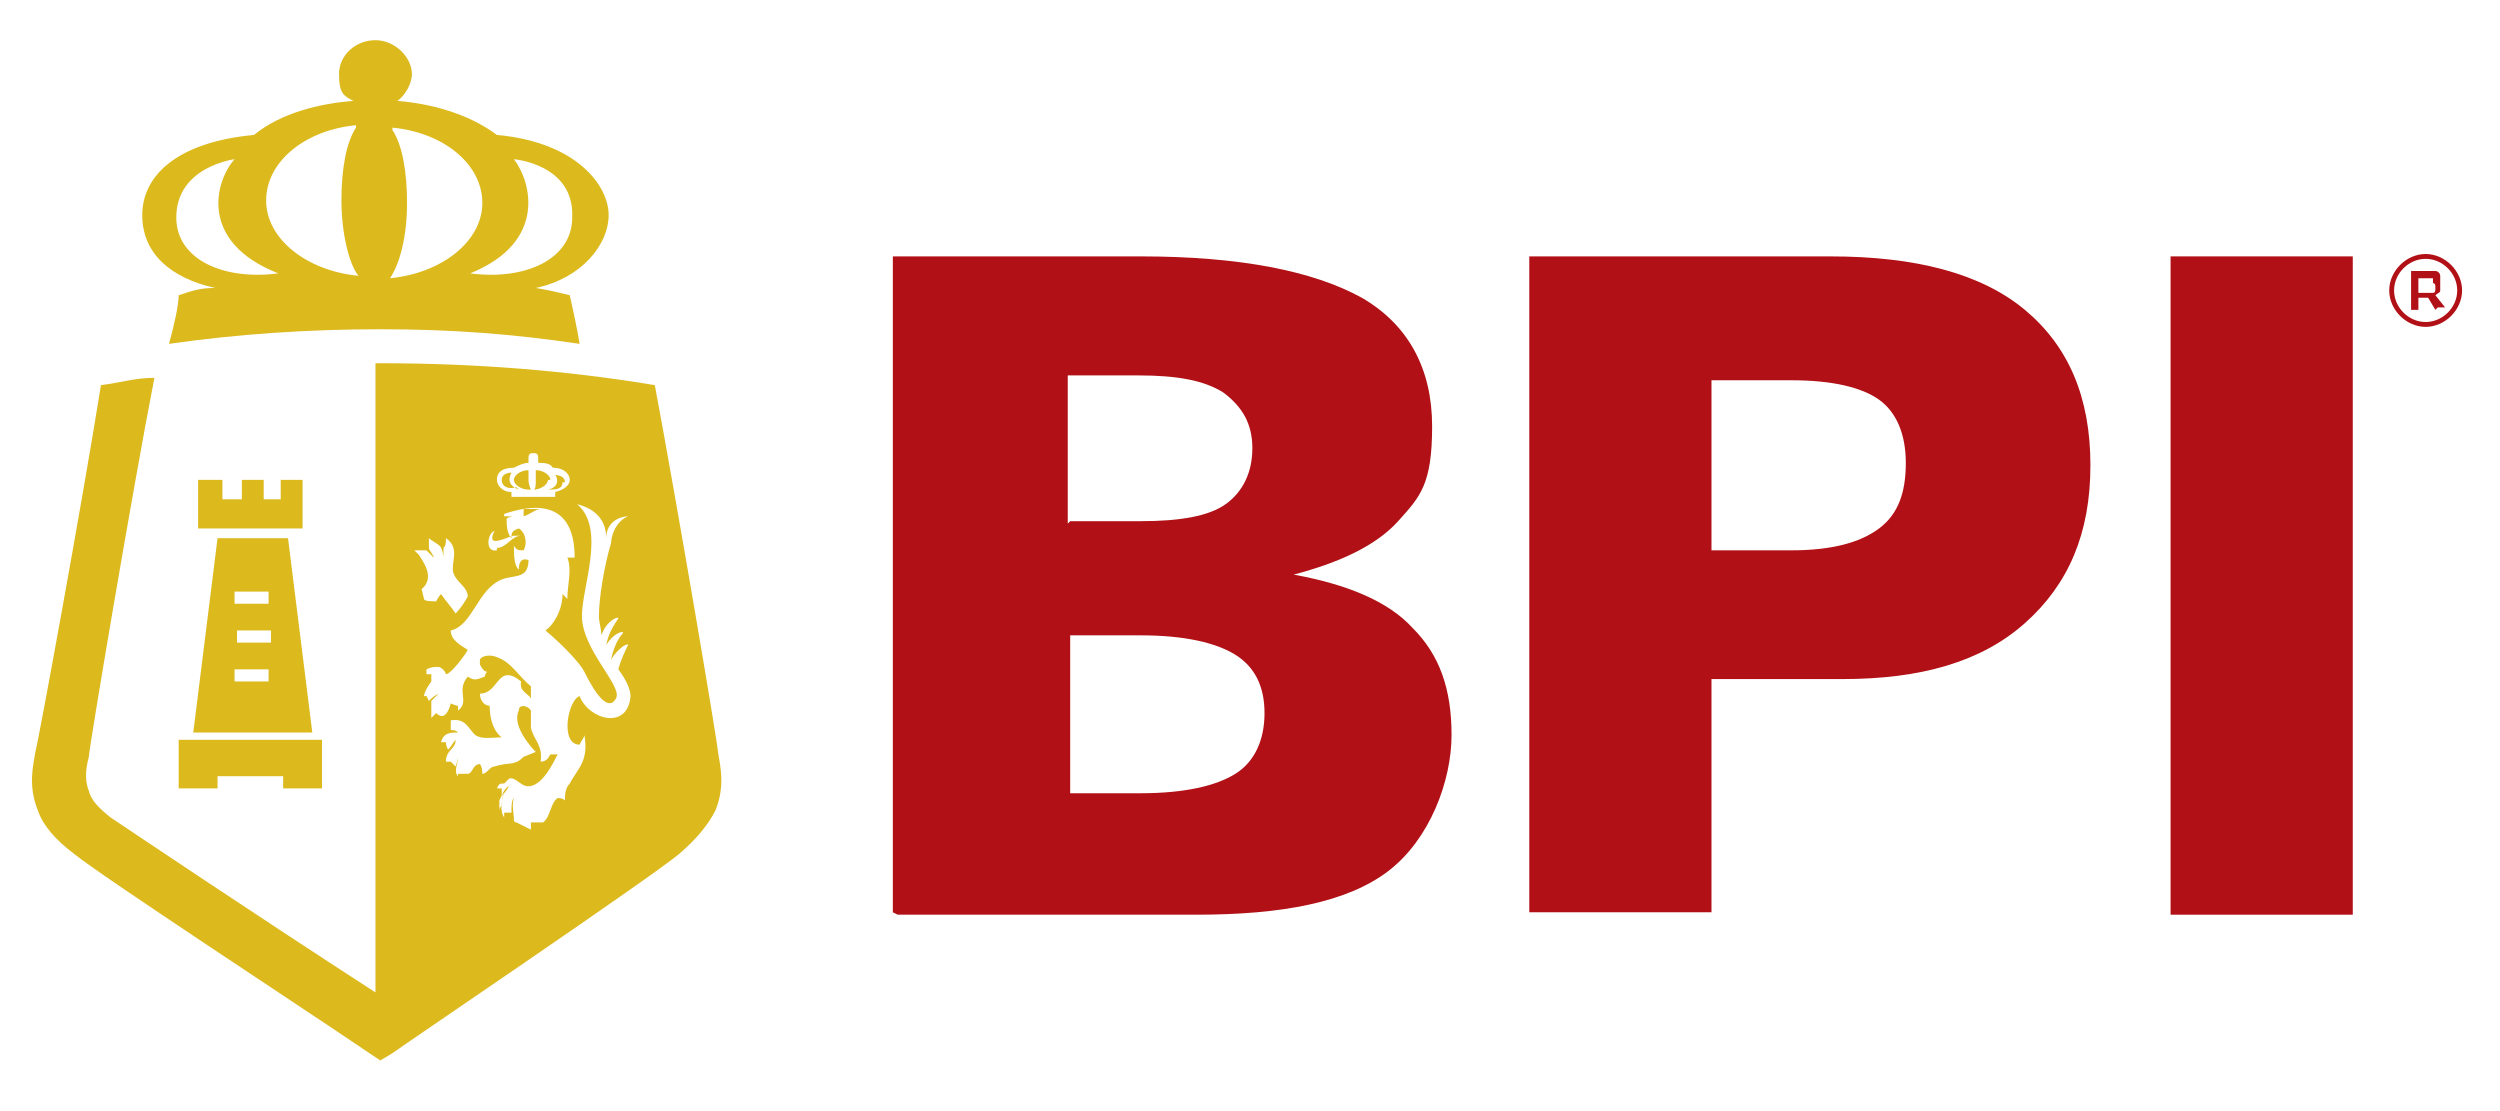 <svg width="108" height="48" viewBox="0 0 108 48" fill="none" xmlns="http://www.w3.org/2000/svg">
<g clip-path="url(#clip0_17817_98288)">
<path d="M38.571 39.41V11.076H49.275C53.578 11.076 56.726 11.706 58.825 12.86C60.819 14.014 61.868 15.903 61.868 18.422C61.868 20.941 61.343 21.465 60.399 22.515C59.454 23.564 57.88 24.299 55.886 24.823C58.195 25.243 59.979 25.978 61.028 27.132C62.183 28.286 62.707 29.755 62.707 31.749C62.707 33.743 61.763 36.262 59.979 37.626C58.195 38.99 55.362 39.515 51.689 39.515H38.781L38.571 39.41ZM46.232 22.515H49.275C50.954 22.515 52.213 22.305 52.948 21.78C53.683 21.255 54.102 20.416 54.102 19.366C54.102 18.317 53.683 17.582 52.843 16.953C52.004 16.428 50.849 16.218 49.17 16.218H46.127V22.619L46.232 22.515ZM46.232 34.268H49.275C51.164 34.268 52.528 33.953 53.368 33.428C54.207 32.904 54.627 31.959 54.627 30.805C54.627 29.651 54.207 28.811 53.368 28.286C52.528 27.762 51.164 27.447 49.275 27.447H46.232V34.268Z" fill="#B11116"/>
<path d="M66.065 39.41V11.076H79.078C82.751 11.076 85.584 11.811 87.473 13.385C89.362 14.959 90.306 17.163 90.306 20.101C90.306 23.039 89.362 25.243 87.473 26.922C85.584 28.601 82.961 29.336 79.603 29.336H73.936V39.41H66.065ZM73.936 23.774H77.399C79.078 23.774 80.337 23.459 81.177 22.829C82.016 22.2 82.331 21.255 82.331 19.996C82.331 18.737 81.911 17.792 81.177 17.268C80.442 16.743 79.183 16.428 77.399 16.428H73.936V23.879V23.774Z" fill="#B11116"/>
<path d="M93.769 39.41V11.076H101.64V39.515H93.769V39.41Z" fill="#B11116"/>
<path fill-rule="evenodd" clip-rule="evenodd" d="M1.633 35.002C1.843 35.632 2.368 36.261 3.207 36.891C4.361 37.836 13.176 43.607 15.8 45.391L16.429 45.811L16.954 45.496C17.374 45.181 28.078 37.941 29.337 36.891C30.072 36.261 30.596 35.632 30.911 35.002C31.331 33.953 31.121 33.113 31.016 32.484C31.016 32.169 29.232 21.675 28.288 16.638C24.51 16.008 20.522 15.693 16.534 15.693H16.22V42.873C10.868 39.41 5.726 35.947 4.781 35.317C4.256 34.897 3.942 34.582 3.837 34.163C3.627 33.638 3.732 33.113 3.837 32.694C3.837 32.379 5.726 21.15 6.67 16.323C5.831 16.323 5.201 16.533 4.361 16.638C3.522 21.885 1.633 32.169 1.528 32.484C1.423 33.113 1.213 33.953 1.633 35.002ZM8.664 20.73H9.608V21.57H10.448V20.73H11.392V21.57H12.127V20.73H13.071V22.829H8.559V20.73H8.664ZM9.398 23.249H12.442L13.491 31.644H8.349L9.398 23.249ZM7.719 31.959H13.911V34.058H12.232V33.533H9.398V34.058H7.719V31.959ZM10.238 27.761H11.707V27.237H10.238V27.761ZM11.602 25.558H10.133V26.082H11.602V25.558ZM10.133 29.44H11.602V28.916H10.133V29.44ZM9.294 12.44C8.664 12.44 8.349 12.545 7.719 12.755C7.719 13.175 7.51 14.119 7.3 14.854C10.238 14.434 13.281 14.224 16.429 14.224C19.578 14.224 22.201 14.434 25.035 14.854C24.93 14.119 24.72 13.28 24.615 12.755C24.195 12.65 23.775 12.545 23.146 12.44C25.139 12.02 26.294 10.551 26.294 9.292C26.294 8.033 24.93 6.144 21.466 5.829C20.207 4.885 18.528 4.465 17.164 4.36C17.479 4.15 17.794 3.625 17.794 3.205C17.794 2.471 17.059 1.736 16.22 1.736C15.38 1.736 14.646 2.366 14.646 3.205C14.646 4.045 14.855 4.15 15.275 4.36C13.806 4.465 12.127 4.885 10.973 5.829C7.615 6.144 6.145 7.613 6.145 9.292C6.145 10.971 7.405 12.02 9.294 12.44ZM22.201 6.878C22.201 6.878 24.825 7.088 24.72 9.397C24.72 11.181 22.726 12.125 20.312 11.81C23.67 10.446 22.936 7.823 22.201 6.878ZM16.954 5.514C19.158 5.724 20.837 7.088 20.837 8.767C20.837 10.446 19.053 11.81 16.849 12.02C17.269 11.391 17.584 10.236 17.584 8.767C17.584 7.403 17.374 6.249 16.954 5.619V5.514ZM15.38 5.514C14.96 6.144 14.75 7.298 14.75 8.662C14.75 10.027 15.065 11.391 15.485 11.915C13.281 11.706 11.497 10.341 11.497 8.662C11.497 6.983 13.176 5.619 15.38 5.409V5.514ZM10.133 6.878C9.294 7.823 8.559 10.446 12.022 11.81C9.608 12.125 7.615 11.181 7.615 9.397C7.615 7.193 10.133 6.878 10.133 6.878ZM22.936 35.842C22.936 35.842 22.936 35.632 22.936 35.527C23.146 35.527 23.25 35.527 23.46 35.527C23.775 35.317 23.775 34.687 24.09 34.477C24.195 34.477 24.3 34.477 24.405 34.582C24.405 34.373 24.405 34.058 24.615 33.848C24.93 33.218 25.454 32.903 25.244 31.749C25.244 31.854 25.139 31.959 25.035 32.169C24.195 32.169 24.51 30.28 25.035 30.07C25.454 31.119 27.133 31.539 27.238 30.07C27.238 29.755 27.028 29.335 26.713 28.916C26.818 28.496 27.028 28.076 27.133 27.866C27.133 27.761 26.713 27.971 26.399 28.496C26.504 27.971 26.713 27.552 26.923 27.342C26.923 27.237 26.504 27.342 26.189 27.866C26.294 27.342 26.504 27.027 26.713 26.712C26.713 26.607 26.189 26.817 25.979 27.447C25.979 27.132 25.874 26.922 25.874 26.607C25.874 25.872 26.084 24.508 26.399 23.459C26.399 23.144 26.609 22.514 27.133 22.305C26.818 22.305 26.189 22.514 26.189 23.249C26.189 22.2 25.349 21.885 24.93 21.78C26.189 22.829 25.139 25.348 25.139 26.607C25.139 28.076 26.923 29.65 26.609 30.175C26.189 30.91 25.454 29.44 25.244 29.021C25.035 28.601 24.195 27.761 23.565 27.237C23.88 27.027 24.3 26.397 24.3 25.663C24.3 25.663 24.405 25.767 24.51 25.872C24.51 25.243 24.72 24.613 24.51 24.088H24.825C24.825 21.36 22.726 21.885 21.781 22.2C21.781 22.2 21.781 22.2 21.781 22.305C21.886 22.305 21.991 22.305 22.201 22.305C22.201 22.305 21.991 22.305 21.886 22.409C21.886 22.619 21.886 23.039 22.096 23.249C22.096 23.039 22.096 22.934 22.411 22.829C22.621 22.934 22.831 23.354 22.621 23.774C22.411 23.774 22.306 23.774 22.201 23.564C22.201 23.983 22.201 24.403 22.411 24.613C22.411 24.298 22.516 24.088 22.831 24.193C22.831 25.033 22.201 24.823 21.676 25.033C20.627 25.453 20.417 27.027 19.473 27.237C19.473 27.656 19.892 27.866 20.207 28.076C20.102 28.286 19.473 29.126 19.263 29.126C19.263 29.021 19.053 28.811 18.948 28.811C18.738 28.811 18.633 28.811 18.423 28.916C18.423 28.916 18.423 29.021 18.423 29.126C18.423 29.126 18.528 29.126 18.633 29.126C18.633 29.126 18.633 29.335 18.633 29.44C18.633 29.44 18.318 29.86 18.318 30.07C18.318 30.07 18.318 30.07 18.423 30.07C18.423 30.07 18.423 30.07 18.528 30.28C18.633 30.175 18.738 30.07 18.948 29.965C18.843 30.07 18.738 30.175 18.633 30.28C18.633 30.49 18.633 30.7 18.633 31.015C18.633 31.015 18.738 30.91 18.843 30.805C19.158 31.119 19.368 30.805 19.473 30.385C19.473 30.385 19.683 30.49 19.788 30.49C19.788 30.49 19.788 30.595 19.788 30.7C20.312 30.28 19.683 29.86 20.207 29.23C20.522 29.44 20.627 29.335 20.942 29.23C20.942 29.23 20.942 29.126 21.047 29.021C20.942 29.021 20.837 28.916 20.732 28.706C20.732 28.706 20.732 28.601 20.732 28.496C20.837 28.286 21.257 28.286 21.466 28.391C22.096 28.601 22.411 29.23 22.936 29.65C22.936 30.175 22.936 30.91 22.936 31.434C23.041 31.959 23.46 32.169 23.355 32.903C23.565 32.903 23.67 32.798 23.775 32.589C23.775 32.589 23.985 32.589 24.09 32.589C23.88 33.008 23.46 33.848 22.936 33.953C22.516 34.058 22.306 33.533 21.991 33.638L21.781 33.848C21.572 33.848 21.572 33.848 21.466 34.058C21.466 34.058 21.572 34.058 21.676 34.058C21.676 34.058 21.676 34.268 21.676 34.373C21.781 34.268 21.886 34.163 21.991 33.953C21.781 34.058 21.676 34.373 21.572 34.582C21.572 34.687 21.572 34.897 21.572 35.002C21.572 35.002 21.572 34.897 21.676 34.792C21.676 34.792 21.676 34.792 21.676 34.897C21.676 34.687 21.676 34.477 21.781 34.268C21.676 34.582 21.572 35.002 21.781 35.317C21.781 35.317 21.781 35.212 21.781 35.107C21.781 35.107 21.886 35.107 22.096 35.107C22.096 34.792 22.096 34.582 22.201 34.477C22.096 34.792 22.201 35.107 22.201 35.422C22.201 35.422 22.201 35.527 22.306 35.527M22.621 22.305V21.99C22.831 21.99 23.146 21.99 23.355 21.99C23.146 21.99 22.936 22.2 22.621 22.305ZM23.146 32.484C22.936 32.274 22.096 31.329 22.411 30.7C22.411 30.385 22.831 30.49 22.936 30.7C22.936 30.49 22.936 30.385 22.936 30.175C22.831 29.965 22.411 29.86 22.516 29.44C21.466 28.601 21.572 29.965 20.732 29.965C20.732 30.28 20.942 30.49 21.152 30.49C21.152 31.119 21.362 31.644 21.676 31.854C21.257 31.854 20.837 31.959 20.522 31.749C20.207 31.434 20.102 31.015 19.473 31.119C19.473 31.119 19.473 31.224 19.473 31.329C19.473 31.329 19.473 31.434 19.473 31.539C19.578 31.539 19.683 31.539 19.788 31.644C19.473 31.644 19.158 31.644 19.053 32.064H19.263C19.263 32.064 19.263 32.274 19.368 32.379C19.473 32.274 19.578 32.064 19.683 31.959C19.683 32.379 19.263 32.379 19.263 32.903C19.263 32.903 19.368 32.903 19.473 32.903C19.473 32.903 19.578 33.008 19.683 33.113C19.683 33.113 19.788 32.798 19.788 32.694C19.788 33.008 19.578 33.323 19.788 33.533C19.788 33.533 19.788 33.533 19.788 33.638V33.428C19.892 33.428 19.997 33.428 20.207 33.428C20.417 33.428 20.417 33.008 20.732 33.008C20.732 33.008 20.837 33.113 20.837 33.428C21.047 33.428 21.152 33.113 21.362 33.113C21.991 32.903 22.201 33.113 22.621 32.694L23.146 32.484ZM21.466 23.669C21.886 23.669 22.096 23.144 22.516 23.144C22.411 23.144 22.306 23.144 22.201 23.144C21.991 23.144 20.942 23.774 21.362 22.934C21.047 23.039 20.942 23.879 21.466 23.774V23.669ZM18.318 25.872C18.318 25.977 18.633 25.977 18.843 25.977C18.843 25.977 18.948 25.767 19.053 25.663C19.263 25.977 19.473 26.187 19.683 26.502C19.892 26.292 20.102 25.977 20.207 25.767C20.207 25.348 19.683 25.138 19.578 24.718C19.473 24.298 19.892 23.669 19.263 23.249C19.263 23.459 19.263 23.564 19.158 23.669C19.158 23.774 19.158 23.983 19.158 24.088C19.158 24.088 19.158 23.879 19.053 23.669C19.053 23.564 18.633 23.354 18.528 23.249C18.528 23.459 18.528 23.564 18.528 23.669C18.528 23.774 18.738 23.983 18.738 24.088C18.738 24.088 18.528 23.879 18.423 23.774C18.318 23.774 18.003 23.774 17.899 23.774C17.899 23.774 18.003 23.879 18.108 23.983C18.213 24.193 18.843 24.928 18.213 25.453L18.318 25.872ZM22.201 20.206C22.411 20.101 22.621 19.996 22.831 19.996C22.831 19.996 22.831 19.996 22.831 19.786C22.831 19.576 22.936 19.576 23.041 19.576C23.146 19.576 23.25 19.576 23.25 19.786C23.25 19.996 23.25 19.891 23.25 19.996C23.46 19.996 23.775 19.996 23.88 20.206C24.405 20.206 24.615 20.52 24.615 20.73C24.615 20.94 24.405 21.15 23.985 21.255V21.465C23.775 21.465 23.355 21.465 23.041 21.465C22.726 21.465 22.306 21.465 22.096 21.465C22.096 21.465 22.096 21.36 22.096 21.255C21.676 21.255 21.466 20.94 21.466 20.73C21.466 20.416 21.676 20.206 22.201 20.206ZM24.405 20.835C24.405 20.52 23.985 20.52 23.985 20.52C24.09 20.625 24.195 21.045 23.67 21.15C23.985 21.15 24.3 21.15 24.3 20.835H24.405ZM23.775 20.73C23.775 20.52 23.46 20.311 23.146 20.311C23.146 20.311 23.146 20.52 23.146 20.73C23.146 20.94 23.146 21.15 23.041 21.15C23.355 21.15 23.67 20.94 23.67 20.73H23.775ZM22.936 21.15C22.936 21.15 22.831 20.94 22.831 20.73C22.831 20.52 22.831 20.416 22.831 20.311C22.516 20.311 22.201 20.52 22.201 20.73C22.201 20.94 22.516 21.15 22.831 21.15H22.936ZM22.411 21.15C21.886 20.94 21.991 20.625 22.096 20.416C22.096 20.416 21.676 20.416 21.676 20.73C21.676 21.045 21.991 21.15 22.306 21.045L22.411 21.15Z" fill="#DCB91C"/>
<path d="M105.209 13.386L104.894 12.861H104.474V13.386H104.159V11.707H104.789C104.894 11.707 105.104 11.707 105.209 11.707C105.314 11.707 105.418 11.812 105.418 11.917C105.418 12.022 105.418 12.127 105.418 12.232C105.418 12.337 105.418 12.442 105.418 12.546C105.418 12.652 105.314 12.652 105.209 12.756L105.628 13.281H105.314L105.209 13.386ZM105.104 12.022C105.104 12.022 104.894 12.022 104.789 12.022H104.474V12.652H104.789C104.894 12.652 104.999 12.652 105.104 12.652C105.209 12.652 105.209 12.546 105.209 12.442C105.209 12.337 105.209 12.232 105.104 12.232V12.022Z" fill="#B11116"/>
<path d="M104.788 14.121C103.948 14.121 103.214 13.386 103.214 12.547C103.214 11.707 103.948 10.973 104.788 10.973C105.627 10.973 106.362 11.707 106.362 12.547C106.362 13.386 105.627 14.121 104.788 14.121ZM104.788 11.182C104.053 11.182 103.424 11.812 103.424 12.547C103.424 13.281 104.053 13.911 104.788 13.911C105.523 13.911 106.152 13.281 106.152 12.547C106.152 11.812 105.523 11.182 104.788 11.182Z" fill="#B11116"/>
</g>
<defs>
<clipPath id="clip0_17817_98288">
<rect width="108" height="48" fill="white"/>
</clipPath>
</defs>
</svg>
